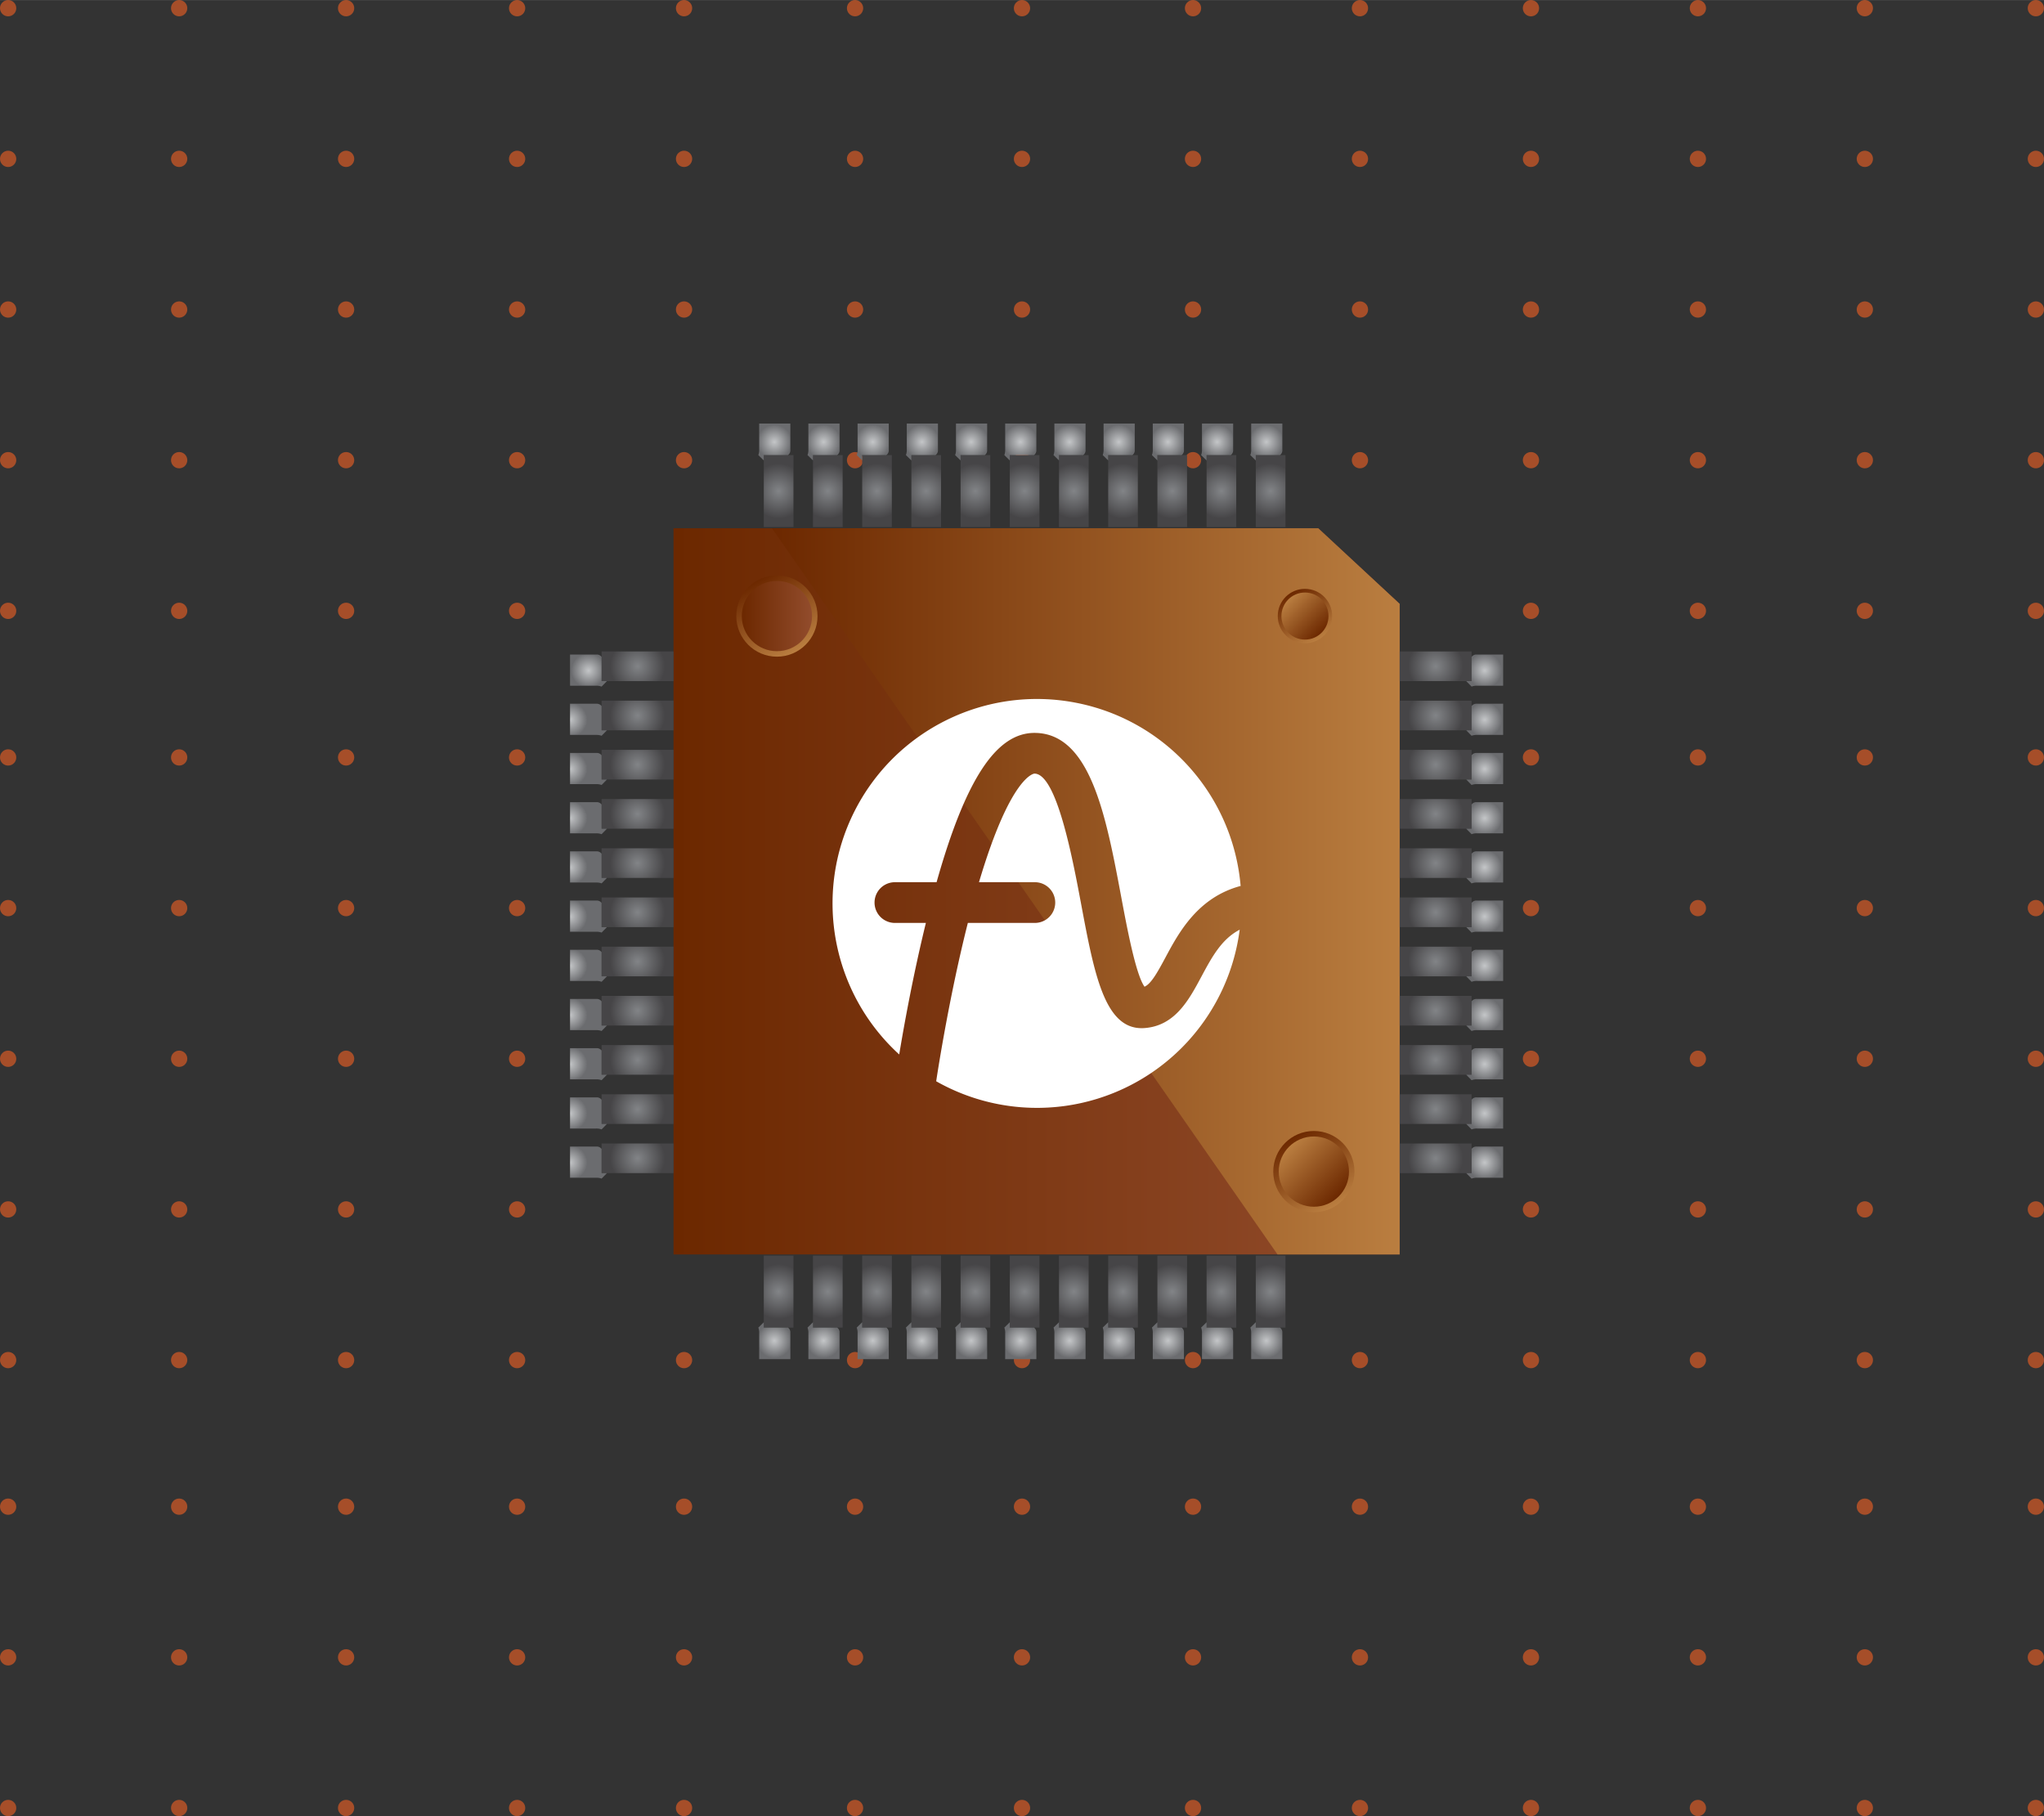 <svg width="565" height="502" viewBox="0 0 502 446" xmlns="http://www.w3.org/2000/svg"><rect x="0" y="0" width="502" height="446" fill="#333333" stroke="none"/><defs><linearGradient x1="100%" y1="50%" x2="0%" y2="50%" id="a"><stop stop-color="#924C2C" offset="0%"/><stop stop-color="#6C2800" offset="100%"/></linearGradient><linearGradient x1="100%" y1="50%" x2="0%" y2="50%" id="b"><stop stop-color="#BA7E40" offset="0%"/><stop stop-color="#6C2800" offset="100%"/></linearGradient><linearGradient x1="75.004%" y1="93.308%" x2="24.996%" y2="6.692%" id="c"><stop stop-color="#BA7E40" offset="0%"/><stop stop-color="#6C2800" offset="100%"/></linearGradient><linearGradient x1="100%" y1="50%" x2="0%" y2="50%" id="d"><stop stop-color="#924C2C" offset="0%"/><stop stop-color="#6C2800" offset="100%"/></linearGradient><linearGradient x1="75.004%" y1="93.308%" x2="24.996%" y2="6.692%" id="e"><stop stop-color="#BA7E40" offset="0%"/><stop stop-color="#6C2800" offset="100%"/></linearGradient><linearGradient x1="14.645%" y1="14.645%" x2="85.355%" y2="85.355%" id="f"><stop stop-color="#BA7E40" offset="0%"/><stop stop-color="#6C2800" offset="100%"/></linearGradient><linearGradient x1="75.004%" y1="93.309%" x2="24.996%" y2="6.692%" id="g"><stop stop-color="#BA7E40" offset="0%"/><stop stop-color="#6C2800" offset="100%"/></linearGradient><linearGradient x1="14.645%" y1="14.645%" x2="85.355%" y2="85.355%" id="h"><stop stop-color="#BA7E40" offset="0%"/><stop stop-color="#6C2800" offset="100%"/></linearGradient><radialGradient cx="50%" cy="50%" fx="50%" fy="50%" r="92.742%" gradientTransform="matrix(.412 0 0 1 .294 0)" id="i"><stop stop-color="#828487" offset="0%"/><stop stop-color="#464547" offset="100%"/></radialGradient><radialGradient cx="50%" cy="50.014%" fx="50%" fy="50.014%" r="53.927%" gradientTransform="matrix(.868 0 0 1 .066 0)" id="j"><stop stop-color="#C4C6C8" offset="0%"/><stop stop-color="#6B6C6F" offset="100%"/></radialGradient><radialGradient cx="0%" cy="50.014%" fx="0%" fy="50.014%" r="53.927%" gradientTransform="scale(.868 1)" id="k"><stop stop-color="#C4C6C8" offset="0%"/><stop stop-color="#6B6C6F" offset="100%"/></radialGradient><radialGradient cx="50%" cy="50%" fx="50%" fy="50%" r="92.742%" gradientTransform="matrix(.412 0 0 1 .294 0)" id="l"><stop stop-color="#828487" offset="0%"/><stop stop-color="#464547" offset="100%"/></radialGradient><radialGradient cx="50%" cy="50.014%" fx="50%" fy="50.014%" r="53.927%" gradientTransform="matrix(-.868 0 0 -1 .934 1)" id="m"><stop stop-color="#C4C6C8" offset="0%"/><stop stop-color="#6B6C6F" offset="100%"/></radialGradient><radialGradient cx="50%" cy="50%" fx="50%" fy="50%" r="92.742%" gradientTransform="matrix(.412 0 0 1 .294 0)" id="n"><stop stop-color="#828487" offset="0%"/><stop stop-color="#464547" offset="100%"/></radialGradient><radialGradient cx="50%" cy="50.014%" fx="50%" fy="50.014%" r="53.927%" gradientTransform="matrix(-.868 0 0 -1 .934 1)" id="o"><stop stop-color="#C4C6C8" offset="0%"/><stop stop-color="#6B6C6F" offset="100%"/></radialGradient><radialGradient cx="50%" cy="50%" fx="50%" fy="50%" r="92.742%" gradientTransform="matrix(.412 0 0 1 .294 0)" id="p"><stop stop-color="#828487" offset="0%"/><stop stop-color="#464547" offset="100%"/></radialGradient><radialGradient cx="49.986%" cy="50%" fx="49.986%" fy="50%" r="53.927%" gradientTransform="matrix(0 -.868 1 0 0 .934)" id="q"><stop stop-color="#C4C6C8" offset="0%"/><stop stop-color="#6B6C6F" offset="100%"/></radialGradient><radialGradient cx="49.986%" cy="50%" fx="49.986%" fy="50%" r="53.927%" gradientTransform="matrix(0 -.868 1 0 0 .934)" id="r"><stop stop-color="#C4C6C8" offset="0%"/><stop stop-color="#6B6C6F" offset="100%"/></radialGradient><radialGradient cx="49.986%" cy="50%" fx="49.986%" fy="50%" r="53.927%" gradientTransform="matrix(0 .868 -1 0 1 .066)" id="s"><stop stop-color="#C4C6C8" offset="0%"/><stop stop-color="#6B6C6F" offset="100%"/></radialGradient></defs><g fill="none" fill-rule="evenodd"><g opacity=".604" fill="#F16022"><circle cx="2" cy="2" r="2"/><circle cx="44" cy="2" r="2"/><circle cx="85" cy="2" r="2"/><circle cx="127" cy="2" r="2"/><circle cx="168" cy="2" r="2"/><circle cx="210" cy="2" r="2"/><circle cx="251" cy="2" r="2"/><circle cx="293" cy="2" r="2"/><circle cx="334" cy="2" r="2"/><circle cx="376" cy="2" r="2"/><circle cx="417" cy="2" r="2"/><circle cx="458" cy="2" r="2"/><circle cx="500" cy="2" r="2"/><circle cx="2" cy="39" r="2"/><circle cx="44" cy="39" r="2"/><circle cx="85" cy="39" r="2"/><circle cx="127" cy="39" r="2"/><circle cx="168" cy="39" r="2"/><circle cx="210" cy="39" r="2"/><circle cx="251" cy="39" r="2"/><circle cx="293" cy="39" r="2"/><circle cx="334" cy="39" r="2"/><circle cx="376" cy="39" r="2"/><circle cx="417" cy="39" r="2"/><circle cx="458" cy="39" r="2"/><circle cx="500" cy="39" r="2"/><circle cx="2" cy="76" r="2"/><circle cx="44" cy="76" r="2"/><circle cx="85" cy="76" r="2"/><circle cx="127" cy="76" r="2"/><circle cx="168" cy="76" r="2"/><circle cx="210" cy="76" r="2"/><circle cx="251" cy="76" r="2"/><circle cx="293" cy="76" r="2"/><circle cx="334" cy="76" r="2"/><circle cx="376" cy="76" r="2"/><circle cx="417" cy="76" r="2"/><circle cx="458" cy="76" r="2"/><circle cx="500" cy="76" r="2"/><circle cx="2" cy="113" r="2"/><circle cx="44" cy="113" r="2"/><circle cx="85" cy="113" r="2"/><circle cx="127" cy="113" r="2"/><circle cx="168" cy="113" r="2"/><circle cx="210" cy="113" r="2"/><circle cx="251" cy="113" r="2"/><circle cx="293" cy="113" r="2"/><circle cx="334" cy="113" r="2"/><circle cx="376" cy="113" r="2"/><circle cx="417" cy="113" r="2"/><circle cx="458" cy="113" r="2"/><circle cx="500" cy="113" r="2"/><circle cx="2" cy="150" r="2"/><circle cx="44" cy="150" r="2"/><circle cx="85" cy="150" r="2"/><circle cx="127" cy="150" r="2"/><circle cx="168" cy="150" r="2"/><circle cx="210" cy="150" r="2"/><circle cx="251" cy="150" r="2"/><circle cx="293" cy="150" r="2"/><circle cx="334" cy="150" r="2"/><circle cx="376" cy="150" r="2"/><circle cx="417" cy="150" r="2"/><circle cx="458" cy="150" r="2"/><circle cx="500" cy="150" r="2"/><circle cx="2" cy="186" r="2"/><circle cx="44" cy="186" r="2"/><circle cx="85" cy="186" r="2"/><circle cx="127" cy="186" r="2"/><circle cx="168" cy="186" r="2"/><circle cx="210" cy="186" r="2"/><circle cx="251" cy="186" r="2"/><circle cx="293" cy="186" r="2"/><circle cx="334" cy="186" r="2"/><circle cx="376" cy="186" r="2"/><circle cx="417" cy="186" r="2"/><circle cx="458" cy="186" r="2"/><circle cx="500" cy="186" r="2"/><circle cx="2" cy="223" r="2"/><circle cx="44" cy="223" r="2"/><circle cx="85" cy="223" r="2"/><circle cx="127" cy="223" r="2"/><circle cx="168" cy="223" r="2"/><circle cx="210" cy="223" r="2"/><circle cx="251" cy="223" r="2"/><circle cx="293" cy="223" r="2"/><circle cx="334" cy="223" r="2"/><circle cx="376" cy="223" r="2"/><circle cx="417" cy="223" r="2"/><circle cx="458" cy="223" r="2"/><circle cx="500" cy="223" r="2"/><circle cx="2" cy="260" r="2"/><circle cx="44" cy="260" r="2"/><circle cx="85" cy="260" r="2"/><circle cx="127" cy="260" r="2"/><circle cx="168" cy="260" r="2"/><circle cx="210" cy="260" r="2"/><circle cx="251" cy="260" r="2"/><circle cx="293" cy="260" r="2"/><circle cx="334" cy="260" r="2"/><circle cx="376" cy="260" r="2"/><circle cx="417" cy="260" r="2"/><circle cx="458" cy="260" r="2"/><circle cx="500" cy="260" r="2"/><circle cx="2" cy="297" r="2"/><circle cx="44" cy="297" r="2"/><circle cx="85" cy="297" r="2"/><circle cx="127" cy="297" r="2"/><circle cx="168" cy="297" r="2"/><circle cx="210" cy="297" r="2"/><circle cx="251" cy="297" r="2"/><circle cx="293" cy="297" r="2"/><circle cx="334" cy="297" r="2"/><circle cx="376" cy="297" r="2"/><circle cx="417" cy="297" r="2"/><circle cx="458" cy="297" r="2"/><circle cx="500" cy="297" r="2"/><circle cx="2" cy="334" r="2"/><circle cx="44" cy="334" r="2"/><circle cx="85" cy="334" r="2"/><circle cx="127" cy="334" r="2"/><circle cx="168" cy="334" r="2"/><circle cx="210" cy="334" r="2"/><circle cx="251" cy="334" r="2"/><circle cx="293" cy="334" r="2"/><circle cx="334" cy="334" r="2"/><circle cx="376" cy="334" r="2"/><circle cx="417" cy="334" r="2"/><circle cx="458" cy="334" r="2"/><circle cx="500" cy="334" r="2"/><circle cx="2" cy="370" r="2"/><circle cx="44" cy="370" r="2"/><circle cx="85" cy="370" r="2"/><circle cx="127" cy="370" r="2"/><circle cx="168" cy="370" r="2"/><circle cx="210" cy="370" r="2"/><circle cx="251" cy="370" r="2"/><circle cx="293" cy="370" r="2"/><circle cx="334" cy="370" r="2"/><circle cx="376" cy="370" r="2"/><circle cx="417" cy="370" r="2"/><circle cx="458" cy="370" r="2"/><circle cx="500" cy="370" r="2"/><circle cx="2" cy="407" r="2"/><circle cx="44" cy="407" r="2"/><circle cx="85" cy="407" r="2"/><circle cx="127" cy="407" r="2"/><circle cx="168" cy="407" r="2"/><circle cx="210" cy="407" r="2"/><circle cx="251" cy="407" r="2"/><circle cx="293" cy="407" r="2"/><circle cx="334" cy="407" r="2"/><circle cx="376" cy="407" r="2"/><circle cx="417" cy="407" r="2"/><circle cx="458" cy="407" r="2"/><circle cx="500" cy="407" r="2"/><circle cx="2" cy="444" r="2"/><circle cx="44" cy="444" r="2"/><circle cx="85" cy="444" r="2"/><circle cx="127" cy="444" r="2"/><circle cx="168" cy="444" r="2"/><circle cx="210" cy="444" r="2"/><circle cx="251" cy="444" r="2"/><circle cx="293" cy="444" r="2"/><circle cx="334" cy="444" r="2"/><circle cx="376" cy="444" r="2"/><circle cx="417" cy="444" r="2"/><circle cx="458" cy="444" r="2"/><circle cx="500" cy="444" r="2"/></g><g transform="translate(140 104)"><path fill="url(#a)" d="M203.75 204.051H25.416V25.72H183.75l20 18.566z"/><path fill="url(#b)" d="M49.584 25.719L173.75 204.05h30V44.285l-20-18.566z"/><circle fill="url(#c)" cx="50.806" cy="47.281" r="9.973"/><circle fill="url(#d)" cx="50.806" cy="47.281" r="8.625"/><circle fill="url(#e)" cx="182.681" cy="183.712" r="9.973"/><circle fill="url(#f)" cx="182.681" cy="183.712" r="8.625"/><circle fill="url(#g)" cx="180.494" cy="47.281" r="6.681"/><circle fill="url(#h)" cx="180.494" cy="47.281" r="5.778"/><path d="M87.395 122.642h-7.61a5 5 0 0 1 0-10h10.236c7.13-25.28 14.644-36.666 24.035-36.666 13.754 0 17.592 20.453 21.304 40.233 1.445 7.701 3.582 19.094 5.729 22.095 1.575-.695 3.049-3.264 5.132-7.155 3.283-6.13 7.938-14.772 18.473-17.59-1.921-22.394-18.493-40.781-40.566-45.013-22.074-4.232-44.27 6.723-54.338 26.818-10.067 20.096-5.55 44.433 11.055 59.579 1.156-6.97 3.387-19.384 6.55-32.3z" fill="#FFF"/><path d="M155.037 135.87c-3.027 5.652-6.457 12.057-13.958 12.593a9.622 9.622 0 0 1-.695.025c-9.143.002-11.671-13.478-14.853-30.434-2.103-11.211-6.02-32.079-11.475-32.079-.063 0-5.807.352-13.62 26.667h13.724a5 5 0 1 1 0 10H97.7c-4.467 17.651-7.258 35.473-7.775 38.884a50.19 50.19 0 0 0 74.537-37.218c-4.444 2.302-6.824 6.705-9.425 11.563z" fill="#FFF"/><path fill="url(#i)" d="M7.749 55.973h17.668v7.285H7.749z"/><path d="M7.749 57.32a1.437 1.437 0 0 0-1.239-.587H0v7.656h6.406a3.51 3.51 0 0 1 1.343.21l1.314-1.34H7.748V57.32z" fill="url(#j)"/><path fill="url(#i)" d="M7.749 68.056h17.668v7.285H7.749z"/><path d="M7.749 69.404a1.437 1.437 0 0 0-1.239-.588H0v7.657h6.406a3.51 3.51 0 0 1 1.343.208l1.314-1.34H7.748v-5.937z" fill="url(#k)"/><path fill="url(#i)" d="M7.749 80.14h17.668v7.285H7.749z"/><path d="M7.749 81.487A1.437 1.437 0 0 0 6.51 80.9H0v7.656h6.406a3.51 3.51 0 0 1 1.343.209l1.314-1.34H7.748v-5.938z" fill="url(#k)"/><path fill="url(#i)" d="M7.749 92.223h17.668v7.285H7.749z"/><path d="M7.749 93.57a1.437 1.437 0 0 0-1.239-.587H0v7.656h6.406a3.51 3.51 0 0 1 1.343.21l1.314-1.34H7.748V93.57z" fill="url(#k)"/><path fill="url(#i)" d="M7.749 104.306h17.668v7.285H7.749z"/><path d="M7.749 105.654a1.437 1.437 0 0 0-1.239-.588H0v7.657h6.406a3.51 3.51 0 0 1 1.343.208l1.314-1.34H7.748v-5.937z" fill="url(#k)"/><path fill="url(#i)" d="M7.749 116.39h17.668v7.285H7.749z"/><path d="M7.749 117.737a1.437 1.437 0 0 0-1.239-.587H0v7.656h6.406a3.51 3.51 0 0 1 1.343.209l1.314-1.34H7.748v-5.938z" fill="url(#k)"/><path fill="url(#i)" d="M7.749 128.473h17.668v7.285H7.749z"/><path d="M7.749 129.82a1.437 1.437 0 0 0-1.239-.587H0v7.656h6.406a3.51 3.51 0 0 1 1.343.21l1.314-1.34H7.748v-5.938z" fill="url(#k)"/><path fill="url(#i)" d="M7.749 140.556h17.668v7.285H7.749z"/><path d="M7.749 141.904a1.437 1.437 0 0 0-1.239-.588H0v7.657h6.406a3.51 3.51 0 0 1 1.343.208l1.314-1.34H7.748v-5.937z" fill="url(#k)"/><path fill="url(#i)" d="M7.749 152.64h17.668v7.285H7.749z"/><path d="M7.749 153.987a1.437 1.437 0 0 0-1.239-.587H0v7.656h6.406a3.51 3.51 0 0 1 1.343.209l1.314-1.34H7.748v-5.938z" fill="url(#k)"/><path fill="url(#i)" d="M7.749 164.723h17.668v7.285H7.749z"/><path d="M7.749 166.07a1.437 1.437 0 0 0-1.239-.587H0v7.656h6.406a3.51 3.51 0 0 1 1.343.21l1.314-1.34H7.748v-5.938z" fill="url(#k)"/><path fill="url(#i)" d="M7.749 176.806h17.668v7.285H7.749z"/><path d="M7.749 178.154a1.437 1.437 0 0 0-1.239-.588H0v7.657h6.406a3.51 3.51 0 0 1 1.343.208l1.314-1.34H7.748v-5.937z" fill="url(#k)"/><path fill="url(#l)" transform="rotate(-180 212.584 59.616)" d="M203.75 55.973h17.668v7.285H203.75z"/><path d="M221.418 57.32a1.437 1.437 0 0 1 1.238-.587h6.51v7.656h-6.406a3.51 3.51 0 0 0-1.342.21l-1.314-1.34h1.314V57.32z" fill="url(#m)"/><path fill="url(#n)" transform="rotate(-180 212.584 71.7)" d="M203.75 68.056h17.668v7.285H203.75z"/><path d="M221.418 69.404a1.437 1.437 0 0 1 1.238-.588h6.51v7.657h-6.406a3.51 3.51 0 0 0-1.342.208l-1.314-1.34h1.314v-5.937z" fill="url(#o)"/><path fill="url(#p)" transform="rotate(-180 212.584 83.782)" d="M203.75 80.14h17.668v7.285H203.75z"/><path d="M221.418 81.487a1.437 1.437 0 0 1 1.238-.587h6.51v7.656h-6.406a3.51 3.51 0 0 0-1.342.209l-1.314-1.34h1.314v-5.938z" fill="url(#m)"/><path fill="url(#l)" transform="rotate(-180 212.584 95.866)" d="M203.75 92.223h17.668v7.285H203.75z"/><path d="M221.418 93.57a1.437 1.437 0 0 1 1.238-.587h6.51v7.656h-6.406a3.51 3.51 0 0 0-1.342.21l-1.314-1.34h1.314V93.57z" fill="url(#m)"/><path fill="url(#n)" transform="rotate(-180 212.584 107.95)" d="M203.75 104.306h17.668v7.285H203.75z"/><path d="M221.418 105.654a1.437 1.437 0 0 1 1.238-.588h6.51v7.657h-6.406a3.51 3.51 0 0 0-1.342.208l-1.314-1.34h1.314v-5.937z" fill="url(#o)"/><path fill="url(#p)" transform="rotate(-180 212.584 120.032)" d="M203.75 116.39h17.668v7.285H203.75z"/><path d="M221.418 117.737a1.437 1.437 0 0 1 1.238-.587h6.51v7.656h-6.406a3.51 3.51 0 0 0-1.342.209l-1.314-1.34h1.314v-5.938z" fill="url(#m)"/><path fill="url(#l)" transform="rotate(-180 212.584 132.116)" d="M203.75 128.473h17.668v7.285H203.75z"/><path d="M221.418 129.82a1.437 1.437 0 0 1 1.238-.587h6.51v7.656h-6.406a3.51 3.51 0 0 0-1.342.21l-1.314-1.34h1.314v-5.938z" fill="url(#m)"/><path fill="url(#n)" transform="rotate(-180 212.584 144.2)" d="M203.75 140.556h17.668v7.285H203.75z"/><path d="M221.418 141.904a1.437 1.437 0 0 1 1.238-.588h6.51v7.657h-6.406a3.51 3.51 0 0 0-1.342.208l-1.314-1.34h1.314v-5.937z" fill="url(#o)"/><path fill="url(#p)" transform="rotate(-180 212.584 156.282)" d="M203.75 152.64h17.668v7.285H203.75z"/><path d="M221.418 153.987a1.437 1.437 0 0 1 1.238-.587h6.51v7.656h-6.406a3.51 3.51 0 0 0-1.342.209l-1.314-1.34h1.314v-5.938z" fill="url(#m)"/><path fill="url(#l)" transform="rotate(-180 212.584 168.366)" d="M203.75 164.723h17.668v7.285H203.75z"/><path d="M221.418 166.07a1.437 1.437 0 0 1 1.238-.587h6.51v7.656h-6.406a3.51 3.51 0 0 0-1.342.21l-1.314-1.34h1.314v-5.938z" fill="url(#m)"/><path fill="url(#n)" transform="rotate(-180 212.584 180.45)" d="M203.75 176.806h17.668v7.285H203.75z"/><path d="M221.418 178.154a1.437 1.437 0 0 1 1.238-.588h6.51v7.657h-6.406a3.51 3.51 0 0 0-1.342.208l-1.314-1.34h1.314v-5.937z" fill="url(#o)"/><path fill="url(#n)" transform="rotate(-90 172.059 213.188)" d="M163.225 209.545h17.668v7.285h-17.668z"/><path d="M174.354 222.021c.393.287.614.753.587 1.239v6.51h-7.656v-6.406a3.51 3.51 0 0 0-.208-1.343l1.34-1.313v1.313h5.937z" fill="url(#q)"/><path fill="url(#i)" transform="rotate(-90 159.975 213.188)" d="M151.142 209.545h17.668v7.285h-17.668z"/><path d="M162.27 222.021c.393.287.614.753.588 1.239v6.51h-7.656v-6.406a3.51 3.51 0 0 0-.209-1.343l1.34-1.313v1.313h5.938z" fill="url(#r)"/><path fill="url(#i)" transform="rotate(-90 147.892 213.188)" d="M139.058 209.545h17.668v7.285h-17.668z"/><path d="M150.187 222.021c.393.287.614.753.588 1.239v6.51h-7.656v-6.406a3.51 3.51 0 0 0-.21-1.343l1.34-1.313v1.313h5.938z" fill="url(#q)"/><path fill="url(#n)" transform="rotate(-90 135.809 213.188)" d="M126.975 209.545h17.668v7.285h-17.668z"/><path d="M138.104 222.021c.393.287.614.753.587 1.239v6.51h-7.656v-6.406a3.51 3.51 0 0 0-.208-1.343l1.34-1.313v1.313h5.937z" fill="url(#q)"/><path fill="url(#i)" transform="rotate(-90 123.725 213.188)" d="M114.892 209.545h17.668v7.285h-17.668z"/><path d="M126.02 222.021c.393.287.614.753.588 1.239v6.51h-7.656v-6.406a3.51 3.51 0 0 0-.209-1.343l1.34-1.313v1.313h5.938z" fill="url(#r)"/><path fill="url(#i)" transform="rotate(-90 111.642 213.188)" d="M102.808 209.545h17.668v7.285h-17.668z"/><path d="M113.937 222.021c.393.287.614.753.588 1.239v6.51h-7.656v-6.406a3.51 3.51 0 0 0-.21-1.343l1.34-1.313v1.313h5.938z" fill="url(#q)"/><path fill="url(#n)" transform="rotate(-90 99.559 213.188)" d="M90.725 209.545h17.668v7.285H90.725z"/><path d="M101.854 222.021c.393.287.614.753.588 1.239v6.51h-7.657v-6.406a3.51 3.51 0 0 0-.209-1.343l1.34-1.313v1.313h5.938z" fill="url(#q)"/><path fill="url(#i)" transform="rotate(-90 87.475 213.188)" d="M78.642 209.545H96.31v7.285H78.642z"/><path d="M89.77 222.021c.393.287.614.753.588 1.239v6.51h-7.656v-6.406a3.51 3.51 0 0 0-.209-1.343l1.34-1.313v1.313h5.938z" fill="url(#r)"/><path fill="url(#i)" transform="rotate(-90 75.392 213.188)" d="M66.558 209.545h17.668v7.285H66.558z"/><path d="M77.687 222.021c.393.287.614.753.588 1.239v6.51h-7.656v-6.406a3.51 3.51 0 0 0-.21-1.343l1.34-1.313v1.313h5.938z" fill="url(#q)"/><path fill="url(#n)" transform="rotate(-90 63.309 213.188)" d="M54.475 209.545h17.668v7.285H54.475z"/><path d="M65.604 222.021c.393.287.614.753.588 1.239v6.51h-7.657v-6.406a3.51 3.51 0 0 0-.208-1.343l1.34-1.313v1.313h5.937z" fill="url(#q)"/><path fill="url(#i)" transform="rotate(-90 51.225 213.188)" d="M42.392 209.545H60.06v7.285H42.392z"/><path d="M53.52 222.021c.393.287.614.753.588 1.239v6.51h-7.656v-6.406a3.51 3.51 0 0 0-.209-1.343l1.34-1.313v1.313h5.938z" fill="url(#r)"/><path fill="url(#n)" transform="rotate(90 172.059 16.583)" d="M163.225 12.94h17.668v7.285h-17.668z"/><path d="M174.354 7.749c.393-.287.614-.753.587-1.239V0h-7.656v6.406a3.51 3.51 0 0 1-.208 1.343l1.339 1.314V7.748h5.938z" fill="url(#s)"/><path fill="url(#p)" transform="rotate(90 159.975 16.583)" d="M151.142 12.94h17.668v7.285h-17.668z"/><path d="M162.27 7.749c.393-.287.614-.753.588-1.239V0h-7.656v6.406a3.51 3.51 0 0 1-.209 1.343l1.34 1.314V7.748h5.938z" fill="url(#s)"/><path fill="url(#p)" transform="rotate(90 147.892 16.583)" d="M139.058 12.94h17.668v7.285h-17.668z"/><path d="M150.187 7.749c.393-.287.614-.753.588-1.239V0h-7.656v6.406a3.51 3.51 0 0 1-.21 1.343l1.34 1.314V7.748h5.938z" fill="url(#s)"/><path fill="url(#n)" transform="rotate(90 135.809 16.583)" d="M126.975 12.94h17.668v7.285h-17.668z"/><path d="M138.104 7.749c.393-.287.614-.753.587-1.239V0h-7.656v6.406a3.51 3.51 0 0 1-.208 1.343l1.339 1.314V7.748h5.938z" fill="url(#s)"/><path fill="url(#p)" transform="rotate(90 123.725 16.583)" d="M114.892 12.94h17.668v7.285h-17.668z"/><path d="M126.02 7.749c.393-.287.614-.753.588-1.239V0h-7.656v6.406a3.51 3.51 0 0 1-.209 1.343l1.34 1.314V7.748h5.938z" fill="url(#s)"/><path fill="url(#p)" transform="rotate(90 111.642 16.583)" d="M102.808 12.94h17.668v7.285h-17.668z"/><path d="M113.937 7.749c.393-.287.614-.753.588-1.239V0h-7.656v6.406a3.51 3.51 0 0 1-.21 1.343L108 9.063V7.748h5.938z" fill="url(#s)"/><path fill="url(#n)" transform="rotate(90 99.559 16.583)" d="M90.725 12.94h17.668v7.285H90.725z"/><path d="M101.854 7.749c.393-.287.614-.753.588-1.239V0h-7.657v6.406a3.51 3.51 0 0 1-.209 1.343l1.34 1.314V7.748h5.938z" fill="url(#s)"/><path fill="url(#p)" transform="rotate(90 87.475 16.583)" d="M78.642 12.94H96.31v7.285H78.642z"/><path d="M89.77 7.749c.393-.287.614-.753.588-1.239V0h-7.656v6.406a3.51 3.51 0 0 1-.209 1.343l1.34 1.314V7.748h5.938z" fill="url(#s)"/><path fill="url(#p)" transform="rotate(90 75.392 16.583)" d="M66.558 12.94h17.668v7.285H66.558z"/><path d="M77.687 7.749c.393-.287.614-.753.588-1.239V0h-7.656v6.406a3.51 3.51 0 0 1-.21 1.343l1.34 1.314V7.748h5.938z" fill="url(#s)"/><path fill="url(#n)" transform="rotate(90 63.309 16.583)" d="M54.475 12.94h17.668v7.285H54.475z"/><path d="M65.604 7.749c.393-.287.614-.753.588-1.239V0h-7.657v6.406a3.51 3.51 0 0 1-.208 1.343l1.339 1.314V7.748h5.938z" fill="url(#s)"/><path fill="url(#p)" transform="rotate(90 51.225 16.583)" d="M42.392 12.94H60.06v7.285H42.392z"/><path d="M53.52 7.749c.393-.287.614-.753.588-1.239V0h-7.656v6.406a3.51 3.51 0 0 1-.209 1.343l1.34 1.314V7.748h5.938z" fill="url(#s)"/></g></g></svg>